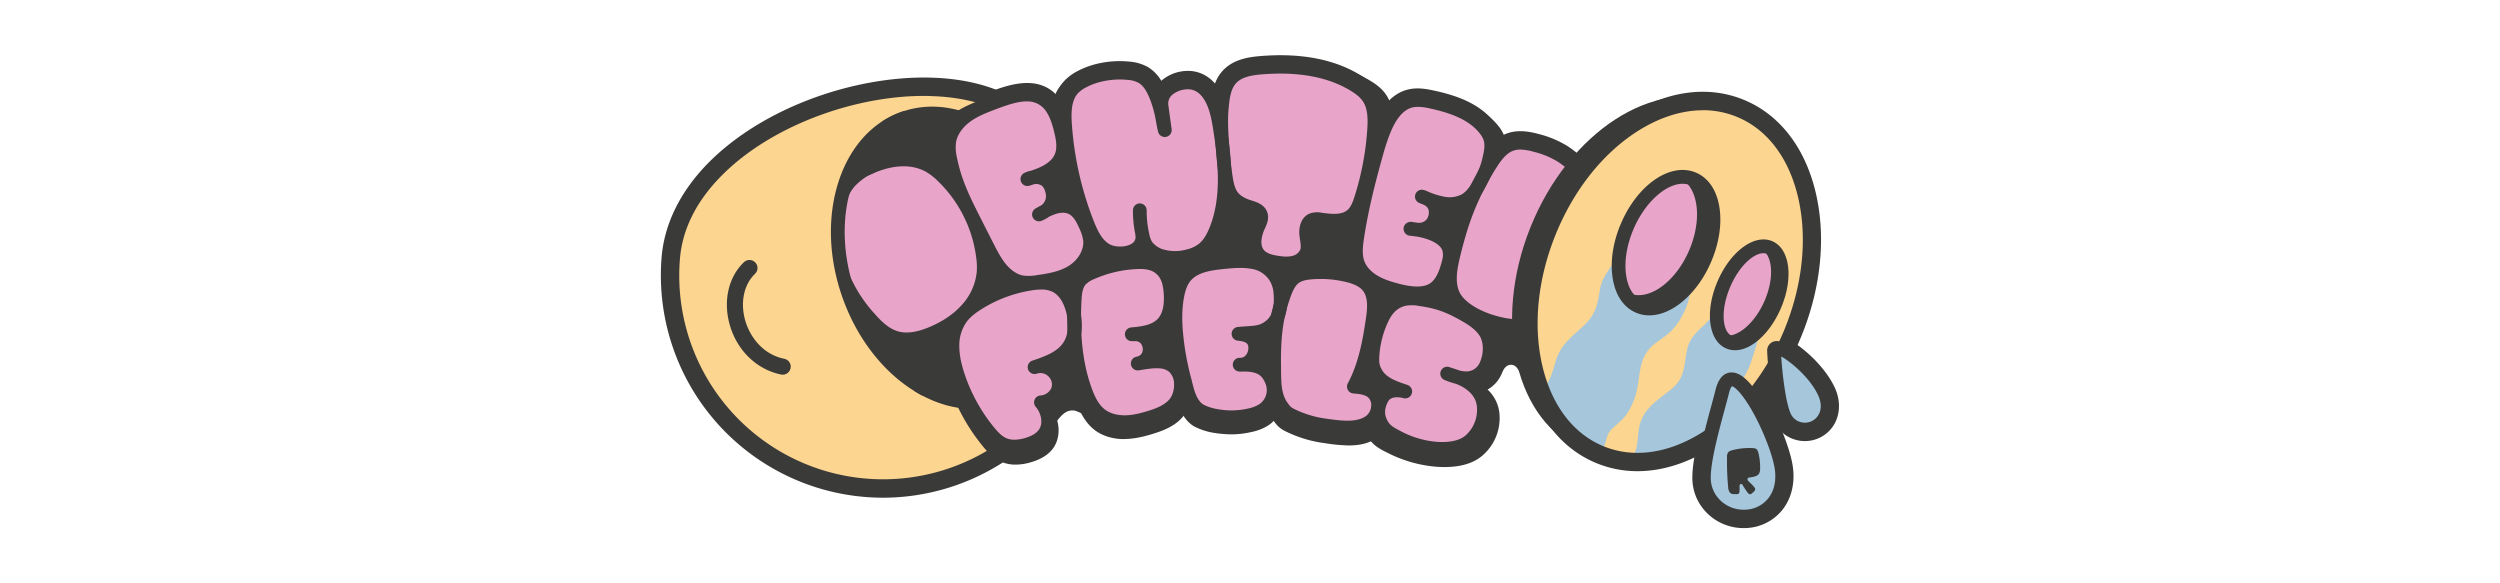 <svg viewBox="0 0 1500 350" xmlns="http://www.w3.org/2000/svg" id="Layer_15"><defs><style>.cls-1{fill:none;}.cls-2{fill:#3a3a39;}.cls-3{fill:#fcd590;}.cls-4{fill:#e9a4c9;}.cls-5{fill:#a5c6db;}</style></defs><rect height="297.06" width="739.54" y="26.47" x="380.23" class="cls-1"></rect><path transform="translate(0 -125)" d="M529.72,423.63A133.43,133.43,0,0,1,397,278.85c1.81-20.25,11.74-39.9,28.73-56.84,15.06-15,35.34-27.74,58.64-36.8,24.48-9.5,51-14.34,74.63-13.62,26.09.8,47.45,8.15,61.78,21.26a133.4,133.4,0,0,1-91.08,230.78ZM554,185.27c-20.14,0-42.6,4.23-64.63,12.79-21.55,8.37-40.19,20-53.91,33.71-14.88,14.84-23.2,31.08-24.73,48.29A119.51,119.51,0,1,0,611.45,203C598.62,191.24,578,185.27,554,185.27Z" class="cls-2"></path><path transform="translate(0 -125)" d="M616.6,301.59a26.11,26.11,0,0,1-4.92-.45c-6.1-1.17-11.84-4.83-16.6-10.58-3.81-4.6-6.41-9.7-8.91-14.63L579.09,262c-6.86-13.47-12.78-25.11-15.8-40.65a35.24,35.24,0,0,1-.53-13,26.79,26.79,0,0,1,3.55-9.25c5.86-9.72,15.78-14.5,24.71-17.9l1.58-.6c12.29-4.71,32.86-12.6,44.65,5.65,3.48,5.38,5.09,11.43,6.33,16.69,1.66,7,3,17.31-5,25.52a28.53,28.53,0,0,1-3.37,3,20.86,20.86,0,0,1,3.27,10.17A19,19,0,0,1,647,244c5.52,3.11,8.52,8.67,10.72,13.69A34.92,34.92,0,0,1,660.86,268c1,9.61-4.18,19.63-13.31,25.53-7.48,4.83-16.16,6.35-23.71,7.4A53.18,53.18,0,0,1,616.6,301.59Zm-.47-113c-4.56,0-10.53,1.85-18.6,4.95l-1.61.61c-7.07,2.69-14.12,6-17.81,12.14a13.21,13.21,0,0,0-1.78,4.52,22.91,22.91,0,0,0,.49,7.94c2.65,13.64,8.16,24.47,14.55,37l7.08,13.92c2.17,4.26,4.41,8.67,7.24,12.09,2.66,3.21,5.71,5.28,8.58,5.83a24.59,24.59,0,0,0,7.68-.29c6.36-.88,13-2,18.12-5.31,3.8-2.46,7.64-7.41,7.09-12.47a23.11,23.11,0,0,0-2-6.29c-1.29-2.94-2.87-6.1-4.87-7.22a7.29,7.29,0,0,0-5.28-.23,21.75,21.75,0,0,0-4.23,1.7,23.47,23.47,0,0,1-4.79,2.56,6.89,6.89,0,0,1-6-12.39c1.06-.6,2.17-1.23,3.32-1.84a4.12,4.12,0,0,0,1.39-2.18c.39-1.75-.58-4.45-1.36-5a3.27,3.27,0,0,0-2.05-.44c-.92.29-1.84.58-2.75.85a6.89,6.89,0,0,1-4.94-12.82,19.27,19.27,0,0,1,4.53-1.5c4.21-1.41,8-3.08,10.57-5.75s3-6.36,1.47-12.78c-1-4.14-2.21-8.84-4.5-12.38A10.4,10.4,0,0,0,616.13,188.58Z" class="cls-2"></path><path transform="translate(0 -125)" d="M704.67,286.66a33.37,33.37,0,0,1-11.4-1.94,26.06,26.06,0,0,1-8.34-5.18,20.26,20.26,0,0,1-4.2,2.52,23.36,23.36,0,0,1-20.56-1C652.74,276.8,649,269.28,646,261.78a206.6,206.6,0,0,1-13.92-61.7c-.58-8.45-.35-19.13,6.6-26.64a29,29,0,0,1,7.53-5.62c9-4.88,20.5-7,31.65-5.83a26.67,26.67,0,0,1,11,3.31,23.88,23.88,0,0,1,7.92,8.17,24.43,24.43,0,0,1,12.42-5.68c11.11-1.63,20.36,4.4,25.4,16.54,2.33,5.61,3.36,11.42,4.28,17.37,3.31,21.29,5.23,43.79-3,64.06-2.52,6.22-5.45,10.6-9.23,13.77a29.66,29.66,0,0,1-12.12,5.86A40.87,40.87,0,0,1,704.67,286.66Zm-20.81-42.37a6.89,6.89,0,0,1,6.89,6.89,58.61,58.61,0,0,0,1.14,11.92c.41,2.25.92,4.5,1.85,5.72a11.53,11.53,0,0,0,4.22,2.94c4.85,1.76,9.87,1.11,13.24.27a16.5,16.5,0,0,0,6.63-3c2-1.65,3.7-4.4,5.32-8.4,7-17.17,5.15-37.43,2.14-56.77-.79-5.08-1.64-10-3.39-14.2-3.81-9.19-9-8.43-10.67-8.19a10.53,10.53,0,0,0-8.25,6.66,62.61,62.61,0,0,1,2.76,14.51,6.89,6.89,0,0,1-13.61,1.94l-3.08-14.47c0-.15-.06-.31-.08-.47-.5-1.42-1.08-2.9-1.73-4.49-1.1-2.69-2.87-6.44-5.43-8a13.33,13.33,0,0,0-5.37-1.42c-8.32-.88-17.14.7-23.61,4.23a15.11,15.11,0,0,0-4,2.86c-3.38,3.65-3.36,10.65-3,16.35a192.81,192.81,0,0,0,13,57.59c2,5.16,4.44,10.23,8.19,12.39a9.46,9.46,0,0,0,8.07.36,5.59,5.59,0,0,0,3.26-3.76l0-.16A71.66,71.66,0,0,1,677,251.18,6.9,6.9,0,0,1,683.86,244.29Z" class="cls-2"></path><path transform="translate(0 -125)" d="M771.93,290a44.37,44.37,0,0,1-6.65-.58c-5-.76-11.22-2.29-15.43-7.38-5-6-5.35-14.82-1.07-24.18l.15-.32.51-1.15c-.61-.22-1.33-.44-1.85-.59l-.67-.21c-6.77-2.09-11.83-5.89-14.64-11-2.2-4-3.1-8.76-3.64-12.47-1-6.89-1.33-10.29-2-19.19-.89-11.19-1.12-18.16,0-27.53.65-5.4,2-12.29,6.68-17.62,6.09-6.92,15.06-8.51,23-9.14,24.48-2,44.81,2,60.42,11.77A33.09,33.09,0,0,1,827,179.73c4.82,7.23,5,16,4.45,23.55a181.44,181.44,0,0,1-8.1,42.9c-1.41,4.41-3.26,9.43-7.53,13.16-7.53,6.57-18,5.12-24.27,4.25l-.84-.11a7.51,7.51,0,0,0,0,1.68c.07.68.19,1.43.31,2.22.46,3,1,6.76-.26,10.75-1.72,5.31-6.33,9.44-12.32,11.05A24.69,24.69,0,0,1,771.93,290Zm-3.77-118.06c-3.46,0-7,.15-10.75.44-5.22.42-10.94,1.28-13.78,4.51-2.18,2.48-2.93,6.74-3.34,10.17-1,8.25-.79,14.32.05,24.79h0c.72,9.14,1,12,1.94,18.3.2,1.36.79,5.48,2.07,7.8,1.4,2.54,4.76,3.89,6.63,4.47l.61.19c3.47,1,9.27,2.81,11.38,8.81,1.71,4.83-.31,9.24-1.52,11.87l-.14.3c-1.88,4.11-2.21,8-.83,9.67,1.26,1.52,4.53,2.18,6.88,2.54s5.27.68,7.46.09a4.07,4.07,0,0,0,2.78-2c.29-.88,0-2.68-.25-4.42-.15-.93-.29-1.88-.4-2.9-.75-7.41,2.19-13.49,7.68-15.88a15.85,15.85,0,0,1,8.8-.74c5.32.74,10.72,1.27,13.31-1,1.59-1.39,2.62-4.32,3.45-7a167.48,167.48,0,0,0,7.49-39.62c.37-5.55.36-11.21-2.16-15-1.18-1.76-3.06-3.4-6.1-5.3C798.63,175.32,784.78,171.92,768.16,171.92Z" class="cls-2"></path><path transform="translate(0 -125)" d="M850.12,307.91a52.46,52.46,0,0,1-13.22-2A61.73,61.73,0,0,1,821.2,300c-4.31-2.5-10-7-12.81-14.23-2.52-6.57-1.8-13.39-.93-19.26,2.56-17.24,6.95-34.25,10.9-48.62,2-7.33,4.1-14.48,7.34-21.26,4.67-9.78,11.24-16,19-17.89,5.54-1.38,11-.41,15.64.59,12,2.61,27,7.11,36.2,19a24,24,0,0,1,4.18,7.68c1.55,5.06.83,10.05-.09,14.27-1.66,7.65-3,10.4-6.43,17.21-2.34,4.61-5.8,10.33-11.78,13.74a25.42,25.42,0,0,1-14.21,3,18.14,18.14,0,0,1-2,6.6c4.38,2.49,8.18,6.09,9.79,11.28a21.42,21.42,0,0,1,0,11.55c-1.68,6.76-4.23,14.34-10.29,19.3C861.07,306.79,855.34,307.91,850.12,307.91Zm.45-116a11,11,0,0,0-2.55.27c-4.59,1.14-7.91,6.32-9.89,10.47-2.75,5.76-4.56,12-6.48,19-3.85,14-8.11,30.47-10.55,47-.65,4.33-1.16,8.85.16,12.3,1,2.71,3.48,5.29,6.86,7.26s7.36,3.23,12.24,4.5c10.21,2.65,14.68,1.31,16.63-.29,3-2.42,4.57-7.67,5.64-12a8.14,8.14,0,0,0,.21-4.14c-.85-2.76-6.47-5.46-13.29-6.61-1-.08-1.94-.21-2.95-.39l-.87-.08a6.95,6.95,0,1,1,2.2-13.7l.74.15c.65.07,1.41.17,2.25.31a3.51,3.51,0,0,0,2.46-.64,3.84,3.84,0,0,0,1-3.67,2.71,2.71,0,0,0-1.39-1.25l-2.4-1a6.89,6.89,0,0,1,4.78-12.92,26.87,26.87,0,0,1,3.11,1.25,42.36,42.36,0,0,0,8.56,2.6c3.38.54,6.4.18,8.52-1,2.8-1.6,4.86-5.13,6.34-8,3-6,3.86-7.58,5.23-13.88.54-2.47,1-5.27.38-7.29a10.53,10.53,0,0,0-1.88-3.28c-6.49-8.36-18.5-11.85-28.24-14A34,34,0,0,0,850.57,191.86Z" class="cls-2"></path><path transform="translate(0 -125)" d="M912,327.67A66.1,66.1,0,0,1,891.07,324c-6-2-20.62-8-25.68-19.75-3.65-8.48-2.33-17.68-.77-24.74,1.35-6.09,3.31-13.43,5.4-20.15h0a168.71,168.71,0,0,1,18.27-39.3c3.64-5.83,8.34-12.16,15.63-14.91,6.81-2.56,13.89-1.21,19.3.26a61.56,61.56,0,0,1,17.55,7.4,81.8,81.8,0,0,1,14.46,12.49c8.64,9.87,13.17,23.87,12.43,38.42-.63,12.35-5,25.22-12.57,37.21-7.34,11.57-16,19.46-25.68,23.46A45.61,45.61,0,0,1,912,327.67Zm.29-110.18a10,10,0,0,0-3.51.57c-3.44,1.29-6.26,5.24-8.8,9.31a154.75,154.75,0,0,0-16.8,36.08h0c-2,6.37-3.83,13.31-5.1,19-1.12,5.05-2.13,11.46,0,16.32,1.92,4.47,8.76,9.23,17.41,12.13,7.64,2.57,18.83,4.78,28.7.71,7-2.89,13.51-9,19.28-18.09,6.34-10,9.95-20.55,10.46-30.52.56-11-2.74-21.45-9-28.65a54.17,54.17,0,0,0-4.94-4.83,56.07,56.07,0,0,0-6.59-5.14,48.41,48.41,0,0,0-13.73-5.7A29.06,29.06,0,0,0,912.29,217.49ZM876.6,261.41Z" class="cls-2"></path><path transform="translate(0 -125)" d="M982.52,407.71a64.54,64.54,0,0,1-24.1-4.6c-21.58-8.63-37.06-28.34-43.58-55.5-6.32-26.3-3.46-56.63,8-85.41s30.36-52.72,53.07-67.4c23.45-15.17,48.26-18.77,69.84-10.13s37.07,28.34,43.59,55.5c6.32,26.3,3.45,56.63-8.06,85.41h0c-11.51,28.78-30.35,52.71-53.06,67.4C1013.17,402.74,997.52,407.71,982.52,407.71Zm39.22-213.84c-12.38,0-25.5,4.22-38.3,12.5-20.33,13.15-37.29,34.8-47.75,60.95s-13.11,53.52-7.45,77.07c5.45,22.69,18,39,35.3,45.93s37.65,3.76,57.24-8.91c20.34-13.15,37.3-34.8,47.76-61h0c10.46-26.15,13.11-53.53,7.45-77.07-5.45-22.69-18-39-35.31-45.93A50.73,50.73,0,0,0,1021.74,193.87Z" class="cls-2"></path><path transform="translate(0 -125)" d="M1046.17,441.86c-16,0-29.5-12.06-30.68-27.87-.85-11.28,4.66-31.56,8.68-46.37,1-3.7,1.88-6.89,2.46-9.29,1-4,4.16-13.13,13-12.6,2.75.16,11.13.64,23.71,25.08,6.39,12.41,11.4,26.41,12.45,34.85h0c1.23,9.78-1.12,18.86-6.61,25.56a29.2,29.2,0,0,1-20.69,10.56C1047.75,441.83,1047,441.86,1046.17,441.86Zm-5.93-81.08c-.08.25-.15.52-.22.82-.63,2.57-1.52,5.84-2.55,9.63-3.33,12.27-8.91,32.81-8.24,41.73s8.88,15.79,18.29,15.07a15.54,15.54,0,0,0,11-5.54c3.12-3.81,4.36-9,3.6-15.12-.8-6.4-5-18.16-10.19-28.6S1042.59,363,1040.24,360.78Z" class="cls-2"></path><path transform="translate(0 -125)" d="M1082.94,389.65a20.46,20.46,0,0,1-7.21-1.31,20.17,20.17,0,0,1-11.38-10.66c-4.85-10.79-6.61-36.12-6.79-41.81a8.42,8.42,0,0,1,6.5-8.74c4.89-1.14,11.63,2,20,9.26,7.52,6.5,13.69,14.31,16.91,21.41,5.48,12.08,1.38,25-9.53,30A20.47,20.47,0,0,1,1082.94,389.65Zm-11-45.39c.88,9.89,2.68,22.58,5,27.77a6.42,6.42,0,0,0,3.65,3.4,6.65,6.65,0,0,0,5.16-.18c3.32-1.53,5.45-5.75,2.73-11.75h0C1084.93,355.71,1077.46,348.44,1071.91,344.26Z" class="cls-2"></path><path transform="translate(0 -125)" d="M529.72,420.87a130.66,130.66,0,0,1-130-141.78c1.74-19.59,11.4-38.65,27.92-55.13,14.8-14.75,34.75-27.26,57.7-36.18,24.14-9.37,50.25-14.15,73.54-13.43,25.43.78,46.18,7.88,60,20.53a130.8,130.8,0,0,1,34.45,53.34c23.2,68.13-13.36,142.43-81.48,165.62A130.75,130.75,0,0,1,529.72,420.87Zm24.59-238.32c-21.08,0-44.3,4.54-65.92,12.94-21.9,8.51-40.87,20.38-54.86,34.33-15.35,15.3-23.93,32.12-25.53,50A122.27,122.27,0,1,0,613.33,201c-12.32-11.28-31.23-17.63-54.65-18.35C557.24,182.57,555.78,182.55,554.31,182.55Z" class="cls-2"></path><path transform="translate(0 -125)" d="M649.48,249.55a126.38,126.38,0,1,1-245.59,29.9c7.41-83.26,159.5-129.78,212.26-81.52A125.94,125.94,0,0,1,649.48,249.55Z" class="cls-3"></path><path transform="translate(0 -125)" d="M529.72,420.87a130.66,130.66,0,0,1-130-141.78c1.74-19.59,11.4-38.65,27.92-55.13,14.8-14.75,34.75-27.26,57.7-36.18,24.14-9.37,50.25-14.15,73.54-13.43,25.43.78,46.18,7.88,60,20.53a130.8,130.8,0,0,1,34.45,53.34c23.2,68.13-13.36,142.43-81.48,165.62A130.75,130.75,0,0,1,529.72,420.87Zm24.59-238.32c-21.08,0-44.3,4.54-65.92,12.94-21.9,8.51-40.87,20.38-54.86,34.33-15.35,15.3-23.93,32.12-25.53,50A122.27,122.27,0,1,0,613.33,201c-12.32-11.28-31.23-17.63-54.65-18.35C557.24,182.57,555.78,182.55,554.31,182.55Z" class="cls-2"></path><ellipse transform="translate(-59.9 76.26) rotate(-18.99)" ry="88.64" rx="66.1" cy="279.66" cx="571.6" class="cls-2"></ellipse><path transform="translate(0 -125)" d="M583.87,370.37c-12.79,0-26-4.34-38.4-12.82-18-12.26-32.29-31.81-40.29-55s-8.74-47.43-2.12-68.17c6.77-21.17,20.38-36.23,38.34-42.41s38-2.69,56.32,9.83c18,12.26,32.3,31.81,40.29,55s8.75,47.43,2.12,68.17c-6.76,21.17-20.38,36.23-38.34,42.41A54.79,54.79,0,0,1,583.87,370.37ZM559.29,197.24a46.47,46.47,0,0,0-15.2,2.52c-15.43,5.31-27.2,18.49-33.15,37.11-6.09,19-5.36,41.41,2.06,63,12.84,37.31,42.52,62.25,70.93,62.25a46.51,46.51,0,0,0,15.17-2.52c15.43-5.31,27.2-18.49,33.15-37.11,6.09-19.05,5.36-41.41-2.06-63s-20.6-39.62-37.12-50.89C582.05,201.09,570.45,197.24,559.29,197.24Z" class="cls-2"></path><path transform="translate(0 -125)" d="M469.6,349.81a4.57,4.57,0,0,1-1-.1c-14.49-3-26.24-14.27-30.66-29.5-4.17-14.35-1-28.84,8.36-37.83a4.82,4.82,0,1,1,6.69,6.94c-6.74,6.5-8.95,17.3-5.79,28.19,2.68,9.24,10.22,20.07,23.33,22.75a4.82,4.82,0,0,1-1,9.55Z" class="cls-2"></path><path transform="translate(0 -125)" d="M543.34,340.88a27.7,27.7,0,0,1-8.06-1.16c-8.11-2.45-14.2-8.66-18.6-13.8a97.26,97.26,0,0,1-15.23-22.47h0a196.63,196.63,0,0,1-10-23.22L491,279c-2.24-5.94-4.58-13-4.92-20.58-.38-8.38,1.87-16,6.34-21.51,3.55-4.36,8.17-7.12,13-9.79,7.4-4.09,16.1-8.64,25.68-10.73,10.61-2.31,20.84-1.07,28.8,3.51a46.28,46.28,0,0,1,9.37,7.41,93.38,93.38,0,0,1,27,54.9,55.57,55.57,0,0,1,.43,10.74,46.44,46.44,0,0,1-11.88,27.22c-5.95,6.73-13.86,12.26-23.5,16.41C554.7,339.46,548.75,340.88,543.34,340.88Zm-34.56-41.25A89.8,89.8,0,0,0,523,320.54c3.67,4.28,8.65,9.43,14.71,11.26,5.5,1.66,12.16.75,20.36-2.79,8.52-3.67,15.44-8.48,20.59-14.3a38.09,38.09,0,0,0,9.82-22.3,47.38,47.38,0,0,0-.39-9.16,85.08,85.08,0,0,0-24.54-50,39.09,39.09,0,0,0-7.7-6.13c-6.17-3.55-14.31-4.47-22.92-2.6s-16.55,6.08-23.44,9.89c-4.08,2.26-8,4.56-10.58,7.77-3.19,3.92-4.79,9.57-4.5,15.91s2.38,12.71,4.4,18l.45,1.21a186.53,186.53,0,0,0,9.56,22.32Z" class="cls-2"></path><path transform="translate(0 -125)" d="M614.79,304a25.36,25.36,0,0,1-4.66-.4c-7.33-1.35-12.73-6.12-16-9.88-3.89-4.5-6.61-9.64-9.24-14.61l-7.64-14.42C570,250.91,563.69,239,560.51,223.31a32.8,32.8,0,0,1-.56-12.39,24.27,24.27,0,0,1,3.44-8.6c5.82-9.26,15.91-13.91,25-17.24l1.71-.63c13.09-4.82,32.88-12.1,44.13,4.64,3.49,5.18,5.15,11.17,6.43,16.38,3.41,13.83-1,20.19-4.57,23.77a29.11,29.11,0,0,1-5.89,4.48c3.82,3.61,5.41,9.58,4.84,14.29a18.44,18.44,0,0,1,10.86,1.9c5.12,2.76,7.93,7.76,10.21,12.75a32.69,32.69,0,0,1,3.13,9.87c1,8.87-4.08,18.16-12.94,23.66-7.49,4.65-16.06,6.1-24.19,7.18A55.32,55.32,0,0,1,614.79,304Zm-.54-117.08c-6,0-13.23,2.35-21.27,5.31l-1.73.64c-8.19,3-16.38,6.74-20.86,13.87a16.27,16.27,0,0,0-2.31,5.69,25.16,25.16,0,0,0,.54,9.26c2.93,14.53,9,25.93,16,39.13l7.64,14.42c2.42,4.57,4.91,9.28,8.19,13.09,2.37,2.75,6.24,6.22,11.2,7.14,2.86.52,6,.18,9.42-.28,7.24-1,14.82-2.22,20.92-6,5-3.14,9.82-9.21,9.08-15.71a25.28,25.28,0,0,0-2.43-7.36c-1.68-3.68-3.65-7.31-6.62-8.92s-6.43-1-8.28-.54a28.79,28.79,0,0,0-5.49,2.13,21.88,21.88,0,0,1-4.62,2.4,4.13,4.13,0,0,1-3.46-7.49c1.21-.66,2.48-1.35,3.81-2a7.23,7.23,0,0,0,2.8-4.1c.67-2.85-.77-7.05-2.84-8.32a7.34,7.34,0,0,0-4.73-.94c-1.09.34-2.19.66-3.3,1a4.13,4.13,0,0,1-2.86-7.73,18.18,18.18,0,0,1,4.27-1.33c5.06-1.61,9.69-3.56,13-6.84,3.59-3.58,4.28-8.19,2.37-15.93-1.11-4.52-2.53-9.69-5.26-13.75C624.07,188.76,619.61,186.9,614.25,186.9Z" class="cls-2"></path><path transform="translate(0 -125)" d="M705.84,285.81A34.11,34.11,0,0,1,694.77,284a23.67,23.67,0,0,1-9.81-6.67l-.15-.18a17.8,17.8,0,0,1-5.66,4,22.54,22.54,0,0,1-19.44-.66c-7.14-3.88-10.88-11-13.85-18.16a197.73,197.73,0,0,1-14.77-62c-.59-8.06-.4-18.19,6.3-25.05a28.27,28.27,0,0,1,7.27-5.1c9-4.66,20.71-6.68,32-5.56a26.74,26.74,0,0,1,10.44,2.93c4.68,2.66,7.54,7,9.51,11a23.09,23.09,0,0,1,14.63-8c10.29-1.42,18.94,4,23.75,15,2.38,5.44,3.45,11.17,4.42,17,3.49,21.29,5.54,43.74-3,63.76-2.52,5.88-5.4,10-9.06,12.88a29.13,29.13,0,0,1-11.69,5.31A41.84,41.84,0,0,1,705.84,285.81Zm-22.37-37.34a4.13,4.13,0,0,1,4.13,4.13,58,58,0,0,0,1.28,12.6c.47,2.44,1.09,5.2,2.53,7a15.55,15.55,0,0,0,6,4,29.39,29.39,0,0,0,16.26.36,21.33,21.33,0,0,0,8.47-3.74c2.54-2,4.64-5.1,6.6-9.67,7.74-18.07,5.77-39.11,2.48-59.16-.88-5.34-1.83-10.51-3.83-15.06-3.36-7.65-8.42-11.06-15-10.15-5.7.79-10.46,4.76-11.77,9.64a59.27,59.27,0,0,1,3.11,14.93,4.14,4.14,0,0,1-8.16,1.23l-3.31-14.72a4.85,4.85,0,0,1-.08-.53c-.58-1.57-1.25-3.22-2-5-2.18-5-4.38-8-7.13-9.52a18.27,18.27,0,0,0-7.18-1.89c-9.62-1-19.86.79-27.4,4.68a19.26,19.26,0,0,0-5.14,3.53c-4.38,4.47-4.47,12-4,18.68a190,190,0,0,0,14.16,59.37c2.39,5.74,5.28,11.42,10.17,14.07a14.38,14.38,0,0,0,12.07.4,8.77,8.77,0,0,0,5.17-6.22c0-.24-.1-.48-.14-.71a66,66,0,0,1-1.43-14.16A4.13,4.13,0,0,1,683.47,248.47Z" class="cls-2"></path><path transform="translate(0 -125)" d="M773.54,287.22a49.08,49.08,0,0,1-6.74-.54c-5.13-.71-10.9-2-14.78-6.27-4.68-5.15-5-13.21-.76-21.56l.16-.32c.43-.85,1.44-2.85,1.25-3.34-.3-.78-3.36-1.62-4.82-2l-.73-.2c-4.57-1.29-10.74-4-14.13-9.57-2.2-3.64-3.13-8.13-3.69-11.63-1.09-6.82-1.45-10.18-2.23-19h0c-1-11-1.21-17.89,0-27.06.67-5,2-11.45,6.64-16.22,5.89-6.08,14.9-7.5,22.94-8.08,26.12-1.9,47.74,1.89,64.24,11.27,3.25,1.85,7.37,4.49,10.29,8.47,4.84,6.59,5,14.83,4.43,22a164,164,0,0,1-8.81,42.32c-1.42,4.08-3.28,8.69-7.38,11.94-7,5.59-17.11,4.32-23.77,3.48a9,9,0,0,0-3.58,0c-1.16.46-1.56,2.63-1.34,4.55.08.73.21,1.51.35,2.33.49,2.92,1,6.22-.19,9.67-1.56,4.39-5.76,7.81-11.22,9.14A25.83,25.83,0,0,1,773.54,287.22ZM735.31,212c.77,8.76,1.1,11.84,2.16,18.46.4,2.54,1.11,6.2,2.59,8.64s4.85,4.65,9.3,5.9l.68.19c3.6,1,8.53,2.34,10.34,7,1.52,3.93-.35,7.62-1.58,10.07l-.16.31c-1,1.93-3.89,8.55-.5,12.27,2.11,2.33,6.34,3.17,9.79,3.65,3.26.46,6.7.77,9.78,0,2.63-.64,4.79-2.2,5.4-3.89.5-1.42.19-3.32-.18-5.52-.15-.89-.31-1.82-.42-2.78-.69-6.16,1.87-11.33,6.52-13.16a15.33,15.33,0,0,1,7.66-.5c7,.89,13.6,1.42,17.6-1.75,2.36-1.88,3.62-5.07,4.71-8.19a156.13,156.13,0,0,0,8.37-40.19c.43-6,.39-12.11-2.86-16.53-1.55-2.12-3.93-4-7.71-6.17-15-8.55-35.08-12-59.55-10.21-6.48.47-13.65,1.5-17.6,5.58-2.91,3-3.85,7.53-4.38,11.56-1.12,8.45-.89,14.62,0,25.25Z" class="cls-2"></path><path transform="translate(0 -125)" d="M852.5,308.9a54.86,54.86,0,0,1-13.36-1.9c-5.26-1.33-10.81-2.95-15.82-5.78-4.13-2.34-9.6-6.53-12.22-13.19-2.41-6.12-1.69-12.72-.82-18.43,2.7-17.66,7.32-35.12,11.49-49.87,2.19-7.73,4.27-14.68,7.6-21.47,4.54-9.26,10.78-15.09,18-16.85,5.19-1.26,10.3-.38,15.09.63,12.2,2.57,27.37,7,36.51,18.46a21.73,21.73,0,0,1,3.92,7c1.45,4.6.73,9.29-.16,13.28-1.7,7.58-2.93,10.14-6.56,17.08-2.29,4.38-5.65,9.81-11.25,12.94-5.76,3.2-12.14,3.06-16.48,2.38l-.11,0a15.18,15.18,0,0,1-3.48,11.3c6.33,2.73,10.31,6.55,11.83,11.36a18.72,18.72,0,0,1-.05,10.37c-1.67,6.52-4.15,13.8-9.87,18.37C863.16,307.45,858.43,308.9,852.5,308.9Zm.36-119.83a14.76,14.76,0,0,0-3.49.38c-6.07,1.47-10.19,7.58-12.58,12.45-3,6.17-5,12.75-7.06,20.08-4.1,14.5-8.65,31.65-11.27,48.87-.74,4.85-1.33,9.94.33,14.16,1.35,3.43,4.41,6.64,8.61,9,3.92,2.22,8.34,3.59,13.77,5,9.74,2.46,16.63,2.16,20.48-.91s5.69-8.76,7-13.95a10.83,10.83,0,0,0,.18-5.83c-1.42-4.47-8.85-7.63-16.63-8.9a31.63,31.63,0,0,1-3.16-.42l-1.12-.09a4.2,4.2,0,1,1,1.4-8.28l.93.19c.77.08,1.68.2,2.69.35a6.89,6.89,0,0,0,4.56-1.14c2.28-1.39,3.1-4.86,2.42-7.11-.28-.92-.92-2.05-3.14-3.15l-2.69-1.06a4.14,4.14,0,0,1,2.81-7.78,25.67,25.67,0,0,1,3.08,1.21,49.09,49.09,0,0,0,9.78,2.88c4.32.68,8.28.17,11.17-1.44,3.69-2.05,6.18-6.18,7.94-9.54,3.39-6.48,4.34-8.45,5.82-15.05.68-3.06,1.2-6.27.34-9a13.73,13.73,0,0,0-2.49-4.32c-7.5-9.41-20.91-13.24-31.76-15.53A39.81,39.81,0,0,0,852.86,189.07Z" class="cls-2"></path><path transform="translate(0 -125)" d="M911.65,329.19a62.94,62.94,0,0,1-18.18-2.87c-5.68-1.71-19.43-6.83-24.35-17.39-3.55-7.63-2.59-16.3-1.36-23,1.11-6.05,2.78-13.37,4.59-20.08a167.22,167.22,0,0,1,16.45-39.22c3.33-5.83,7.29-11.6,13.63-14.28,5.91-2.49,12.14-1.53,17.45-.27a57.91,57.91,0,0,1,16.83,6.49,65.06,65.06,0,0,1,8,5.89,64,64,0,0,1,6.07,5.62c8.37,9,13,22.17,12.81,36-.2,11.87-3.93,24.4-10.79,36.23-6.55,11.31-14.41,19.12-23.34,23.21A42.61,42.61,0,0,1,911.65,329.19Zm-1-110.11a12.71,12.71,0,0,0-5,.89c-4.07,1.72-7,6.19-9.66,10.76A158.58,158.58,0,0,0,880.34,268h0c-1.76,6.5-3.38,13.58-4.45,19.42-1,5.49-1.84,12.49.73,18,2.86,6.16,11.82,10.74,19.24,13,8.06,2.43,19.84,4.33,30.19-.4,7.34-3.36,14-10,19.63-19.84,6.15-10.61,9.5-21.75,9.67-32.22.2-11.73-3.67-22.76-10.61-30.25a56.59,56.59,0,0,0-5.29-4.89,57.53,57.53,0,0,0-7-5.16A49.9,49.9,0,0,0,918,220.13,32.27,32.27,0,0,0,910.61,219.08Zm-34.27,47.85h0Z" class="cls-2"></path><path transform="translate(0 -125)" d="M609.35,403.78a21.25,21.25,0,0,1-7.92-1.44c-5.07-2-8.7-5.87-11.86-9.75a116.56,116.56,0,0,1-20.45-37.36c-2.53-7.68-3.7-14.07-3.66-20.08,0-5.5,1.15-13.51,6.31-20.47,3.44-4.64,8-7.87,11.63-10.17a93.75,93.75,0,0,1,35.73-13.42c5.27-.81,12.1-1.36,18.22,1.62C644,296,648.85,303,651,312.54s1.08,18.5-3.14,25a29.89,29.89,0,0,1-11.83,10.13,23.22,23.22,0,0,1,1.71,1.61,15.44,15.44,0,0,1,3,16.42,16.5,16.5,0,0,1-7.82,8c3.54,7.23,2.59,15-.8,19.91-2.75,4-7.32,6.93-13.57,8.74A33,33,0,0,1,609.35,403.78Zm17.14-105.06a41.58,41.58,0,0,0-6.11.54,85.47,85.47,0,0,0-32.54,12.23c-4.47,2.84-7.37,5.34-9.43,8.11a26.58,26.58,0,0,0-4.68,15.6c0,5.09,1,10.64,3.24,17.45a108.43,108.43,0,0,0,19,34.71c2.46,3,5.18,6,8.49,7.3,3.07,1.21,7,1.13,11.75-.25,4.38-1.27,7.43-3.12,9.08-5.5,2.37-3.43,2.25-10-2.07-14.93a4.14,4.14,0,0,1,3-6.84,8.55,8.55,0,0,0,6.93-4.69,7.16,7.16,0,0,0-1.37-7.5,7.5,7.5,0,0,0-8.3-2.27,4.13,4.13,0,0,1-2.45-7.89c8.61-2.88,16-5.75,20-11.76,4-6.21,3-14.35,2-18.65-.93-4.09-3.38-11.38-9.24-14.23A16.56,16.56,0,0,0,626.49,298.72Z" class="cls-2"></path><path transform="translate(0 -125)" d="M674.48,388.46c-7,0-13.38-2-18.06-5.75-5.69-4.51-8.67-11.18-10.64-16.49-6.17-16.66-8.48-35.62-7.27-59.69.26-5.15.86-11,4.69-15.52a23,23,0,0,1,8.69-5.85,84,84,0,0,1,29.22-7c5.22-.28,11.92-.12,17.47,3.67,7.64,5.23,9.07,13.67,9.47,20.45.58,9.89-1.63,17.43-6.57,22.4a22.91,22.91,0,0,1-9,5.36,12.9,12.9,0,0,1,1.06,2.06,14.61,14.61,0,0,1,.73,9.25,33.56,33.56,0,0,1,3.87.15,18.3,18.3,0,0,1,10.41,4.19c3.59,3.15,5.73,7.94,6,13.5.34,6.31-1.72,12.53-5.5,16.63-4.67,5.06-11.14,7.56-16.85,9.34-5.11,1.59-11.19,3.21-17.57,3.25Zm9.63-102.07c-.8,0-1.65,0-2.55.08a75.46,75.46,0,0,0-26.35,6.27,15.91,15.91,0,0,0-5.72,3.63c-2.15,2.52-2.52,6.61-2.72,10.58-1.15,22.91,1,40.83,6.76,56.39,1.6,4.3,4,9.65,8,12.89,3.22,2.56,7.81,4,12.92,4h.15c5.29,0,10.63-1.47,15.16-2.88s9.88-3.42,13.22-7.05c2.23-2.42,3.54-6.57,3.33-10.59-.18-3.3-1.32-6.05-3.22-7.71a10.45,10.45,0,0,0-5.78-2.18c-3.72-.38-7.6.24-11.71.9l-1.92.3a4.13,4.13,0,0,1-1.39-8.14,4.89,4.89,0,0,0,3.54-2.42,6,6,0,0,0,0-5.14,4.86,4.86,0,0,0-5.27-2.85,4.15,4.15,0,0,1-1.06,0h-.06a4.14,4.14,0,1,1-.75-8.24c6.72-.61,13.06-1.47,16.85-5.27,3.21-3.22,4.61-8.63,4.18-16.08s-2.15-11.54-5.89-14.1C691.61,287.13,688.53,286.39,684.11,286.39Z" class="cls-2"></path><path transform="translate(0 -125)" d="M738.93,385.61a68.67,68.67,0,0,1-10.26-.85,39.09,39.09,0,0,1-12-3.82c-6.79-3.87-9.5-11.61-11.25-18.68l-.71-2.84a193.34,193.34,0,0,1-4.61-22.28c-1.37-10-2.49-21.86-.31-33.8.71-3.92,2.1-9.68,5.87-14.33,6.6-8.12,17.49-9.83,27.19-10.79,5.95-.59,13.36-1.33,20.47.08a25,25,0,0,1,17.38,12.31,26.38,26.38,0,0,1,3.18,11.07c.88,11.31-1.52,19.24-7.35,24.27A21.14,21.14,0,0,1,756.36,331a14.15,14.15,0,0,1,1.36,7.69,15.11,15.11,0,0,1-1.82,6.18c5.71,1.74,9.47,5.41,12.08,11.44a19.44,19.44,0,0,1-7.09,24,30.29,30.29,0,0,1-10.17,3.92A52.37,52.37,0,0,1,738.93,385.61Zm5.3-99.85a105.24,105.24,0,0,0-10.59.69c-8.41.83-17,2.12-21.59,7.77-2,2.42-3.28,5.79-4.16,10.61-2,10.79-.91,21.82.38,31.19a182.58,182.58,0,0,0,4.43,21.39l.71,2.87c1.4,5.63,3.25,11.16,7.32,13.47a31,31,0,0,0,9.18,2.83,48.11,48.11,0,0,0,19-.39,22.71,22.71,0,0,0,7.44-2.77,11.18,11.18,0,0,0,4-13.82c-1.94-4.48-4.3-7.91-15.08-7.64a11.62,11.62,0,0,1-1.56.05,4.14,4.14,0,0,1,0-8.27l1.17,0c2.86-.41,4.43-3.49,4.61-5.66.23-2.81-.14-5.19-6.93-5.76a4.14,4.14,0,0,1,0-8.24c2-.18,3.76-.3,5.34-.41,6.46-.43,9.4-.63,13.25-3.95,3.69-3.18,5.17-8.86,4.5-17.36a18,18,0,0,0-2.11-7.6,16.7,16.7,0,0,0-11.8-8.31A38.55,38.55,0,0,0,744.23,285.76Z" class="cls-2"></path><path transform="translate(0 -125)" d="M809.3,392.27a101.26,101.26,0,0,1-14.2-1.33l-2-.29a74.27,74.27,0,0,1-22.26-7.11c-3.54-1.79-5.27-4-7.16-6.79-5.27-7.68-5.36-16.28-5.47-26.23,0-.85,0-1.71,0-2.59h0c-.28-19.74,1.61-32.92,6.74-47,1.68-4.62,4-9.76,8.63-12.93,3.77-2.6,8.19-3.29,12-3.62a77.48,77.48,0,0,1,24.89,1.89c4.6,1.11,11.2,3.19,15.45,8.43,5.53,6.81,5.1,15.9,3.82,24.7-1.78,12.23-4.16,26.1-9.92,39a16.89,16.89,0,0,1,9.68,5,15.33,15.33,0,0,1,3.65,12.19,17.3,17.3,0,0,1-7,12.14C821.18,391.23,815.26,392.27,809.3,392.27Zm-42.89-44.46c0,.89,0,1.76,0,2.62.1,9.31.17,16,4,21.64,1.52,2.21,2.31,3.2,4.07,4.09a65.45,65.45,0,0,0,19.66,6.3l2.07.3C804.63,384,815,385.43,821.4,381a9.07,9.07,0,0,0,3.49-6.31,7.35,7.35,0,0,0-1.58-5.71c-2-2.25-5.95-2.73-10.12-3a4.13,4.13,0,0,1-3.32-6.08c7.07-13.14,9.71-28.37,11.64-41.61.94-6.46,1.63-13.74-2.06-18.3-2.68-3.3-7.54-4.78-11-5.61a69.35,69.35,0,0,0-22.24-1.68c-2.74.24-5.84.68-8,2.19-2.68,1.84-4.24,5.39-5.54,8.95-4.76,13.05-6.51,25.4-6.25,44Z" class="cls-2"></path><path transform="translate(0 -125)" d="M866.69,405.23c-1.55,0-3.15-.06-4.81-.17a78.25,78.25,0,0,1-29-8.19c-5.62-2.8-10.06-5-13.51-12.06-2.94-6-2.4-13,1.53-19.57a13,13,0,0,1,2.55-3.06,23,23,0,0,1-6.95-7c-3.38-5.5-3.46-9.16-3.17-14.52a64.07,64.07,0,0,1,6.94-24.8c4.36-8.66,11-13.71,19.89-15a39.43,39.43,0,0,1,11.09.26c13,1.79,21.18,4.52,33.69,11.26,4.58,2.47,10.34,6,14.26,11.32,5.65,7.67,5,18.35,1.81,25.53a19.52,19.52,0,0,1-8.46,9.5,22.66,22.66,0,0,1,7.22,16,29.69,29.69,0,0,1-10.37,23.67C884.11,402.92,876.5,405.23,866.69,405.23ZM835.35,368.4c-2.48,0-4.73.63-5.62,2.12-2.14,3.61-2.52,6.9-1.13,9.75,1.83,3.73,3.46,4.67,8.84,7.35a67.87,67.87,0,0,0,25.16,7.13c9.18.64,16.08-.81,19.95-4.2A19.26,19.26,0,0,0,889.39,375c-.15-4.7-2.6-8.43-7.7-11.73a29.83,29.83,0,0,0-6.6-3.09,60.15,60.15,0,0,1-7.39-2.32,5.17,5.17,0,0,1,3.38-9.77c.93.3,1.85.58,2.74.85,1.42.43,2.81.85,4.2,1.32,5.06,1.13,7.2.3,8.88-.35a9,9,0,0,0,4.61-4.9c2.32-5.26,2-11.53-.68-15.23s-7.22-6.39-10.85-8.34c-11.53-6.22-18.3-8.48-30.19-10.12a30,30,0,0,0-8.17-.28c-5.47.81-9.33,3.81-12.16,9.43a53.76,53.76,0,0,0-5.86,20.7c-.23,4.29-.21,5.53,1.66,8.56,2.84,4.63,9.44,6.95,16.53,9.1l.38.13.05,0a5.17,5.17,0,0,1-2.63,10A16.78,16.78,0,0,0,835.35,368.4Z" class="cls-2"></path><path transform="translate(0 -125)" d="M868.92,382.88a147.12,147.12,0,0,1-17.4-2.15c-6-1.11-11.32-4.44-17.37-6-14.55-3.79-29.59-5.09-44.38-7.59-27.38-4.64-54.29-12-82.25-11.73-11.75.12-23.12,3.12-34.19,6.85-4.36,1.46-8.8,3.19-13,4.8-3.27,1.23-4,5.42-7.59,6.26s-5.78-2-9.11-2.05c-3.78-.08-6.24,2.4-8.52,5.13-2.69,3.22-2.35,4.66-6.62,1.36-7.39-5.74-8.94-15.62-15.1-22.06-3.69-3.85-8.28-6.67-12.43-10-5.41-4.31-10.87-8.61-15.65-13.65-14.18-15-27.34-45.84-25.63-66.94,1.57-19.24,21-37.86,36.43-47.48,18.26-11.4,41.07-15.24,62.31-14.49,19.3.69,36.72,4.25,56.29,2.37,21.47-2.06,42-5.38,63.61-3.08,29.84,3.19,60.38,10.46,89.71,17,12.4,2.75,23.64,6.56,32.08,16.21,7.69,8.79,11.11,21,11.52,32.47.5,14.34-.67,29.12-1.73,43.42-.54,7.28.54,14.53,1.22,21.76.61,6.45,1.16,13.09,3.15,19.3-1.08-2-2.25-4.19-3.56-6.15s-3-3-5.32-2.39c-2.48.65-3.46,3.28-4.81,5.19a20.7,20.7,0,0,1-6.67,6c-4.76,2.8-4.32,7.58-2.26,12,1.71,3.69,8,9.22,4.43,13.22-4,4.46-16.71,2.75-22,2.62C872.31,383.06,870.62,383,868.92,382.88Z" class="cls-2"></path><path transform="translate(0 -125)" d="M1062.61,375.28c-6.06-2.86-10-11.31-6.62-17.22C1064.48,343.26,1066,372,1062.61,375.28Z" class="cls-2"></path><path transform="translate(0 -125)" d="M508.26,296.25c-4.28-8-6.69-14.29-9.72-22.07-2.23-5.71-4.14-11.64-4.43-17.77s1.21-12.52,5.16-17.22c3-3.55,7.12-5.89,11.21-8.08,7.43-4,15.1-7.74,23.35-9.48s17.23-1.3,24.6,2.8a40.56,40.56,0,0,1,8.11,6.24A81.57,81.57,0,0,1,591,278.94a46.83,46.83,0,0,1,.4,9.16c-.6,8.48-4.59,16.52-10.32,22.79a58.9,58.9,0,0,1-21,14.13c-7,2.91-14.81,4.84-22.06,2.72-6.35-1.86-11.45-6.58-15.83-11.53A86.08,86.08,0,0,1,508.26,296.25Z" class="cls-4"></path><path transform="translate(0 -125)" d="M623.4,253.65c3.84-1.53,7.08-4.3,8-8.5s-.86-10.1-4.37-12.34a10.86,10.86,0,0,0-10.5-.38c6-1.82,12.55-4,17.11-8.69,5.17-5.37,4.86-12.22,3.22-19.16-1.2-5.07-2.62-10.2-5.42-14.53-9.14-14.16-25.76-7-38-2.35-8.06,3.07-16.51,7.14-21.26,15a20.38,20.38,0,0,0-2.67,6.89,29.16,29.16,0,0,0,.51,10.44c2.92,15,8.87,26.44,15.74,39.95l6.52,12.8c2.37,4.67,4.77,9.37,8.07,13.36s7.64,7.26,12.59,8.21a30.4,30.4,0,0,0,9.93-.23c7.25-1,14.68-2.33,20.91-6.36s11-11.37,10.2-19a28.75,28.75,0,0,0-2.58-8.31c-1.79-4.09-4-8.32-7.79-10.45a14,14,0,0,0-10.45-.88A42.08,42.08,0,0,0,623.4,253.65Z" class="cls-4"></path><path transform="translate(0 -125)" d="M683.86,251.18a64.94,64.94,0,0,0,1.26,13.15c.55,3.07,1.29,6.23,3.13,8.66a18,18,0,0,0,7.37,5.25,29.59,29.59,0,0,0,17.26.47,23.29,23.29,0,0,0,9.38-4.45c3.35-2.82,5.58-6.9,7.28-11.09,7.6-18.74,5.69-40.24,2.56-60.41-.83-5.38-1.76-10.81-3.83-15.79-3.31-8-9.21-13.66-18-12.36-7.05,1-13.38,6.61-14.44,14l3.08,14.47c-.5-6.75-2-12.64-5.26-20.62-1.81-4.41-4.23-8.85-8.26-11.27a19.83,19.83,0,0,0-8.19-2.37c-9.17-1-19.49.6-27.63,5a22.34,22.34,0,0,0-5.77,4.24c-5.09,5.51-5.3,13.95-4.78,21.5a200.28,200.28,0,0,0,13.45,59.64c2.43,6.16,5.51,12.59,11.17,15.84,7.23,4.15,19.39,2.14,21.65-8.51" class="cls-4"></path><path transform="translate(0 -125)" d="M733.47,212.37c-.89-11.17-1.06-17.51,0-26.16.59-5,1.71-10.14,5-13.89,4.46-5.06,11.72-6.29,18.41-6.83,19.34-1.54,39.73.43,56.21,10.75a26.11,26.11,0,0,1,8.18,7.32c3.67,5.51,3.75,12.64,3.31,19.27a174.56,174.56,0,0,1-7.8,41.26c-1.17,3.69-2.59,7.52-5.49,10.06-4.94,4.31-12.32,3.51-18.79,2.62a9.47,9.47,0,0,0-5.1.23c-3.11,1.35-3.92,5.46-3.57,8.86s1.4,6.9.34,10.15-4.21,5.62-7.55,6.52-6.86.58-10.28.06c-4.11-.63-8.49-1.74-11.16-5-3.78-4.58-2.59-11.51-.12-16.92,1-2.23,2.25-4.71,1.43-7-1-2.92-4.58-3.8-7.52-4.7-4.28-1.33-8.46-3.79-10.64-7.74-1.6-2.92-2.37-6.82-2.85-10.13C734.5,224.52,734.18,221.39,733.47,212.37Z" class="cls-4"></path><path transform="translate(0 -125)" d="M846.49,262.17c5,1.06,7.58.79,10.56-1.09,3.69-2.33,5.13-7.54,4-11.46-.87-2.92-3.19-5.11-7.8-6.64A59.38,59.38,0,0,0,866,247.09c4.43.71,9.17.37,13-1.85,4.18-2.38,6.89-6.63,9-10.88,3.25-6.36,4.32-8.58,5.84-15.55.77-3.55,1.3-7.3.23-10.78a17.55,17.55,0,0,0-3-5.48c-7.51-9.66-20.14-13.85-32.22-16.46-4.12-.89-8.43-1.66-12.52-.64-6.82,1.69-11.45,7.91-14.45,14.18s-5,13.27-6.91,20.11c-4.33,15.76-8.33,31.65-10.72,47.8-.78,5.27-1.36,10.8.55,15.78,1.76,4.59,5.53,8.25,9.83,10.75a55.26,55.26,0,0,0,14,5.21c7.44,1.93,16.8,3.22,22.72-1.62,4.57-3.74,6.61-10.19,8-15.64a14.7,14.7,0,0,0,.1-7.84c-2.54-8.24-15.55-11.34-23.17-11.92" class="cls-4"></path><path transform="translate(0 -125)" d="M876.6,261.41a162.26,162.26,0,0,1,17.53-37.69c3.12-5,6.82-10.07,12.22-12.11,4.8-1.81,10.13-.88,15.06.46a55.58,55.58,0,0,1,15.64,6.55,75.93,75.93,0,0,1,13,11.23c7.84,9,11.34,21.46,10.73,33.53s-5.09,23.74-11.51,33.87c-5.6,8.83-13,16.87-22.49,20.77-10.6,4.37-22.68,3.09-33.52-.54-8-2.67-18.14-8.05-21.54-15.94-2.74-6.36-1.87-13.74-.37-20.54C872.56,275.53,874.42,268.43,876.6,261.41Z" class="cls-4"></path><path transform="translate(0 -125)" d="M544,332.78a26.55,26.55,0,0,1-7.63-1.08c-7.67-2.27-13.43-8-17.58-12.77a90.11,90.11,0,0,1-14.36-20.75h0a178.75,178.75,0,0,1-9.37-21.4l-.43-1.12c-2.12-5.49-4.33-12.06-4.65-19.06-.36-7.8,1.79-14.92,6-20.05,3.37-4.05,7.74-6.6,12.29-9.07,7-3.78,15.16-8,24.17-9.9,10-2.14,19.67-1,27.19,3.25a45,45,0,0,1,8.86,6.86A85.66,85.66,0,0,1,594,278.42a49.93,49.93,0,0,1,.41,10,42.65,42.65,0,0,1-11.25,25.27,61.93,61.93,0,0,1-22.17,15.17C554.71,331.46,549.1,332.77,544,332.78Zm-1.81-108a38.5,38.5,0,0,0-8,.87c-7.94,1.7-15.5,5.58-22,9.08-3.82,2.07-7.44,4.16-9.87,7.08-2.93,3.54-4.4,8.65-4.14,14.39s2.23,11.6,4.11,16.47l.42,1.12a170.91,170.91,0,0,0,9,20.5h0A81.9,81.9,0,0,0,525,313.49c3.42,3.91,8.06,8.62,13.69,10.28,5.13,1.52,11.35.68,19-2.56,8-3.37,14.45-7.77,19.26-13.1a34.32,34.32,0,0,0,9.13-20.3,41.92,41.92,0,0,0-.36-8.34,77.34,77.34,0,0,0-23-45.83,36.17,36.17,0,0,0-7.18-5.61A27.28,27.28,0,0,0,542.19,224.8Z" class="cls-2"></path><path transform="translate(0 -125)" d="M616.6,298.83a22.79,22.79,0,0,1-4.4-.4c-6.9-1.32-12-6-15-9.63-3.61-4.36-6.14-9.32-8.58-14.12l-7.08-13.92c-6.76-13.29-12.6-24.76-15.55-39.92a32.83,32.83,0,0,1-.52-12,24.2,24.2,0,0,1,3.2-8.31c5.43-9,14.84-13.51,23.33-16.74l1.58-.61c12.26-4.69,30.78-11.79,41.35,4.57,3.24,5,4.78,10.8,6,15.83,3.16,13.36-.92,19.51-4.26,23a27.31,27.31,0,0,1-5.42,4.28c3.48,3.48,5,9.11,4.49,13.6a17,17,0,0,1,9.95,1.92c4.81,2.71,7.44,7.56,9.56,12.4a32.39,32.39,0,0,1,2.9,9.53c.93,8.58-3.81,17.57-12.07,22.91-7,4.53-15,5.94-22.59,7A51.22,51.22,0,0,1,616.6,298.83Zm-.55-113c-5.53,0-12.13,2.26-19.51,5.08l-1.6.62c-7.53,2.86-15.07,6.46-19.19,13.28a15.89,15.89,0,0,0-2.13,5.48,25.16,25.16,0,0,0,.49,8.93c2.72,14,8.32,25,14.8,37.75L596,270.93c2.24,4.39,4.55,8.94,7.58,12.6s6.68,6.11,10.18,6.78a26.77,26.77,0,0,0,8.58-.27c6.67-.92,13.65-2.12,19.23-5.73,4.64-3,9-8.82,8.34-15.08a25.35,25.35,0,0,0-2.25-7.1c-1.55-3.52-3.35-7-6-8.51s-5.71-.93-7.35-.49a26.19,26.19,0,0,0-5,2,20.19,20.19,0,0,1-4.34,2.35,4.13,4.13,0,0,1-3.58-7.43c1.12-.64,2.29-1.3,3.5-1.94a6.86,6.86,0,0,0,2.54-3.87c.6-2.69-.72-6.78-2.56-7.95a6.13,6.13,0,0,0-4.08-.85c-1,.32-2,.63-3,.93a4.13,4.13,0,0,1-3-7.69,16.43,16.43,0,0,1,4-1.31c4.63-1.54,8.86-3.4,11.87-6.51,3.3-3.43,3.93-7.87,2.16-15.34-1-4.35-2.34-9.33-4.86-13.24A13.2,13.2,0,0,0,616.05,185.87Z" class="cls-2"></path><path transform="translate(0 -125)" d="M704.67,283.9a30.64,30.64,0,0,1-10.46-1.77,22.74,22.74,0,0,1-8.49-5.72,14.39,14.39,0,0,1-2.13,1.69c-5.94,3.89-15.83,4.15-22.05.58-6.7-3.84-10.18-10.88-13-17.91a204,204,0,0,1-13.73-60.88c-.54-7.9-.36-17.84,5.87-24.58a26.53,26.53,0,0,1,6.83-5.07c8.48-4.62,19.43-6.63,30-5.51a24.17,24.17,0,0,1,9.88,2.94c4.08,2.44,6.68,6.28,8.5,10,3.22-4,8.38-6.35,13.66-7.13,9.76-1.42,17.94,4,22.46,14.87,2.21,5.33,3.2,11,4.1,16.74,3.24,20.9,5.15,42.95-2.82,62.61-2.35,5.78-5,9.82-8.45,12.69a27,27,0,0,1-11,5.3A37.68,37.68,0,0,1,704.67,283.9Zm-20.81-36.85a4.14,4.14,0,0,1,4.14,4.13,61,61,0,0,0,1.18,12.41c.44,2.41,1,5.13,2.36,6.9a14.17,14.17,0,0,0,5.48,3.87,25.5,25.5,0,0,0,14.85.34,18.92,18.92,0,0,0,7.73-3.61c2.35-2,4.29-5,6.11-9.47,7.21-17.79,5.37-38.5,2.31-58.23-.82-5.26-1.71-10.35-3.57-14.84-3.08-7.41-7.66-10.73-13.62-9.85a14.57,14.57,0,0,0-7.46,3.18,6.89,6.89,0,0,0-2.39,6.06l2,14.6a4.14,4.14,0,0,1-8.13,1.5c-.47-2-.84-4-1.2-5.88a66.87,66.87,0,0,0-3.85-14.11c-1.36-3.31-3.34-7.36-6.56-9.29a15.61,15.61,0,0,0-6.51-1.81c-8.85-.93-18.27.77-25.21,4.55a18,18,0,0,0-4.72,3.42c-4.06,4.4-4.14,11.77-3.69,18.41a195.75,195.75,0,0,0,13.18,58.41c2.22,5.63,4.89,11.19,9.38,13.77,3.18,1.82,9.73,2.08,13.4-.33a4.49,4.49,0,0,0,2.2-4.7,3.25,3.25,0,0,1,0-.44l-.18-1a68.4,68.4,0,0,1-1.32-13.89A4.13,4.13,0,0,1,683.86,247.05Z" class="cls-2"></path><path transform="translate(0 -125)" d="M771.93,287.22a40.56,40.56,0,0,1-6.23-.55c-4.49-.68-10.1-2-13.72-6.41-4.26-5.16-4.52-12.91-.7-21.27l.15-.32c.51-1.11,1.37-3,1.15-3.6s-2.82-1.52-4.19-1.93l-.66-.2c-4.23-1.31-9.93-4.05-13-9.69-2-3.61-2.82-8.06-3.32-11.53-1-6.82-1.32-10.18-2-19h0c-.88-11-1.1-17.84,0-27,.6-5,1.83-11.37,6-16.13,5.44-6.18,13.76-7.62,21.18-8.22,23.88-1.91,43.64,1.91,58.74,11.36a30.31,30.31,0,0,1,9.42,8.53c4.36,6.54,4.47,14.71,4,21.84a178.09,178.09,0,0,1-8,42.24c-1.29,4.06-3,8.66-6.71,11.92-6.59,5.75-15.91,4.46-22.08,3.6a7.45,7.45,0,0,0-2.88-.07c-.73.32-1.35,2.26-1.11,4.65.08.75.2,1.53.32,2.35.44,2.87.94,6.13-.15,9.49-1.42,4.36-5.4,7.89-10.41,9.24A22,22,0,0,1,771.93,287.22Zm-3.78-118.06c-3.53,0-7.19.15-11,.46-5.77.46-12.14,1.46-15.63,5.43-2.66,3-3.52,7.59-4,11.66-1,8.49-.81,14.68,0,25.34h0c.69,8.75,1,11.84,2,18.48.37,2.56,1,6.26,2.39,8.73,1.86,3.39,6,5.07,8.23,5.78l.62.19c3.16,1,7.93,2.4,9.58,7.09,1.34,3.78-.26,7.26-1.42,9.8l-.14.3c-1.87,4.09-3,9.53-.46,12.57,1.83,2.22,5.37,3,8.6,3.51,2.88.44,5.91.75,8.58,0a6.58,6.58,0,0,0,4.69-3.8c.49-1.5.18-3.54-.15-5.69-.14-.89-.28-1.81-.37-2.76-.5-4.84.83-10.81,6-13.07a13.32,13.32,0,0,1,7.32-.54c6.19.86,12,1.38,15.5-1.64,2.13-1.86,3.28-5.07,4.27-8.19a169.92,169.92,0,0,0,7.61-40.28c.4-6,.36-12.24-2.62-16.71-1.4-2.1-3.54-4-6.93-6.11C799.64,172.71,785.3,169.16,768.15,169.16Z" class="cls-2"></path><path transform="translate(0 -125)" d="M850.3,305.14a50.92,50.92,0,0,1-12.71-1.86,59.46,59.46,0,0,1-15-5.64c-3.92-2.28-9.13-6.36-11.61-12.84-2.28-5.94-1.6-12.34-.78-17.87,2.53-17.09,6.9-34,10.83-48.29,2.06-7.48,4-14.21,7.16-20.8,4.31-9,10.25-14.68,17.19-16.41,5-1.23,9.82-.37,14.38.62,11.56,2.5,26,6.8,34.62,18a21.37,21.37,0,0,1,3.71,6.8c1.37,4.45.7,9-.14,12.87-1.6,7.35-2.76,9.82-6.19,16.55-2.18,4.26-5.35,9.55-10.69,12.59s-11.42,3-15.56,2.37a15,15,0,0,1-3.26,10.72c5.88,2.65,9.72,6.45,11.13,11a18.65,18.65,0,0,1,0,10.06c-1.58,6.32-3.92,13.39-9.36,17.84C860.48,303.71,856,305.14,850.3,305.14Zm.26-116a13,13,0,0,0-3.2.36c-5.63,1.4-9.48,7.27-11.72,11.95-2.85,6-4.7,12.33-6.65,19.43-3.87,14-8.15,30.65-10.62,47.31-.7,4.69-1.25,9.61.31,13.68,1.27,3.31,4.13,6.38,8.06,8.66,3.67,2.14,7.83,3.46,12.93,4.79,9.09,2.36,15.51,2.09,19.06-.82s5.33-8.43,6.58-13.44a10.67,10.67,0,0,0,.16-5.63c-1.32-4.29-8.31-7.31-15.6-8.53a28,28,0,0,1-2.89-.38l-1-.09a4.13,4.13,0,0,1-1.13-8,4.06,4.06,0,0,1,2.54-.27l.87.18c.71.08,1.54.18,2.45.33a6.09,6.09,0,0,0,4.18-1.05c2.09-1.32,2.84-4.63,2.2-6.78-.17-.58-.52-1.78-2.9-3l-2.49-1a4.13,4.13,0,0,1,2.87-7.75,23.38,23.38,0,0,1,2.94,1.18,45.35,45.35,0,0,0,9.16,2.77A16,16,0,0,0,877,241.65c3.43-2,5.77-5.93,7.42-9.16,3.2-6.27,4.09-8.17,5.48-14.56.64-3,1.13-6.06.32-8.68a13.29,13.29,0,0,0-2.34-4.16c-7-9.06-19.64-12.75-29.84-15A35.8,35.8,0,0,0,850.56,189.1Z" class="cls-2"></path><path transform="translate(0 -125)" d="M912,324.92a63.47,63.47,0,0,1-20-3.52c-5.69-1.91-19.41-7.51-24-18.23-3.34-7.76-2.08-16.4-.6-23.06,1.33-6,3.27-13.27,5.33-19.92a166.23,166.23,0,0,1,18-38.66c3.57-5.71,7.77-11.34,14.27-13.79,6-2.27,12.29-1.1,17.6.34a58.88,58.88,0,0,1,16.79,7.06,65.48,65.48,0,0,1,7.93,6.16,66.38,66.38,0,0,1,5.95,5.83c8.17,9.33,12.45,22.62,11.75,36.46-.61,11.88-4.81,24.28-12.15,35.87-7,11.08-15.23,18.61-24.4,22.39A42.89,42.89,0,0,1,912,324.92Zm.28-110.18a12.69,12.69,0,0,0-4.48.74c-4.19,1.58-7.36,6-10.16,10.43a157.65,157.65,0,0,0-17.09,36.73h0c-2,6.44-3.88,13.46-5.16,19.26-1.21,5.44-2.28,12.42.13,18,2.69,6.26,11.61,11.16,19.06,13.66,8.09,2.71,20,5,30.63.64,7.56-3.11,14.48-9.56,20.56-19.16,6.59-10.39,10.35-21.41,10.88-31.86.59-11.72-2.95-22.87-9.71-30.6a57,57,0,0,0-5.2-5.08,58.22,58.22,0,0,0-6.92-5.4,50.79,50.79,0,0,0-14.49-6A31.73,31.73,0,0,0,912.28,214.74ZM876.6,261.41Z" class="cls-2"></path><path transform="translate(0 -125)" d="M620.87,345.27a10.83,10.83,0,0,1,11.65,3.19,10.6,10.6,0,0,1,2,11.2,11.8,11.8,0,0,1-9.89,6.74c4.43,5.11,6,13.16,2.19,18.72-2.42,3.51-6.51,5.48-10.6,6.67-4.41,1.28-9.25,1.8-13.52.11-3.89-1.54-6.88-4.73-9.52-8a106,106,0,0,1-18.48-33.75,55.41,55.41,0,0,1-3.23-17.58,28.53,28.53,0,0,1,5.15-16.88,35.72,35.72,0,0,1,9.86-8.56,83.34,83.34,0,0,1,32-12c5-.76,10.27-1,14.79,1.17,6,2.91,9.25,9.49,10.73,15.95,1.57,6.87,1.43,14.53-2.42,20.44C637.08,339.6,628.68,342.66,620.87,345.27Z" class="cls-4"></path><path transform="translate(0 -125)" d="M680.15,325.59a8.46,8.46,0,0,1,8.92,5.08c2.25,5.5-.36,11.28-6.26,12.4,4.53-.7,9.19-1.62,13.8-1.16a13.49,13.49,0,0,1,7.61,3c6.15,5.4,5.45,17.09.19,22.79-3.68,4-9.06,6.12-14.14,7.7a53.22,53.22,0,0,1-15.4,2.89c-5.24,0-10.62-1.31-14.73-4.57-4.33-3.43-6.86-8.63-8.78-13.82-6.41-17.31-7.53-36.16-6.6-54.6.22-4.33.67-9,3.48-12.28a18.47,18.47,0,0,1,6.79-4.46,75.55,75.55,0,0,1,26.13-6.22c4.85-.26,10,0,14,2.78,5.42,3.72,6.84,9.69,7.22,16.26s-.5,13.52-5.06,18.1-11.72,5.49-18.25,6.09" class="cls-4"></path><path transform="translate(0 -125)" d="M743,325.32c5.21.44,10.64,2.25,10,9.58-.35,4.3-3.76,9.12-9.1,8.93,12-.58,16.26,3,19,9.47a14.38,14.38,0,0,1-5.23,17.76,24.85,24.85,0,0,1-8.26,3.14,49.2,49.2,0,0,1-19.27.42,32.88,32.88,0,0,1-10-3.13c-5.2-2.95-7.28-9.28-8.72-15.09-2.12-8.55-3.7-14.45-4.91-23.18-1.39-10.12-2.15-20.46-.32-30.51.76-4.18,2-8.4,4.71-11.7,5.29-6.52,14.54-7.89,22.9-8.72,6-.6,12.14-1.15,18.08,0a19.62,19.62,0,0,1,13.7,9.68,20.9,20.9,0,0,1,2.48,8.76c.56,7.11-.16,14.9-5.56,19.55C756.93,325.18,752.47,324.43,743,325.32Z" class="cls-4"></path><path transform="translate(0 -125)" d="M764.48,344c-.23-16.53,1.13-29,6.06-42.53,1.42-3.87,3.23-7.87,6.62-10.21,2.71-1.87,6.09-2.43,9.37-2.72a68.78,68.78,0,0,1,22,1.67c4.61,1.11,9.35,2.87,12.34,6.56,4.39,5.41,3.75,13.19,2.75,20.08-2,13.83-4.68,27.84-11.3,40.14,4.34.34,9.11.89,12,4.12,4.41,4.89,2.7,13.39-2.42,17-7.74,5.42-19.32,3.27-28.16,2a65.07,65.07,0,0,1-19.58-6.27c-2.49-1.26-3.67-2.8-5.25-5.08C764.31,362,764.62,354.29,764.48,344Z" class="cls-4"></path><path transform="translate(0 -125)" d="M843.11,359.89c-4.87-1.37-11.16-.92-13.78,3.84-2.46,4.48-3.33,9.4-1.25,14.06,2.28,5.12,4.89,6.61,9.79,9.24a59.46,59.46,0,0,0,23.83,7.19c7,.48,15.51-.23,20.91-5.37a24.78,24.78,0,0,0,7.7-18.86c-.16-6.63-3.52-11.5-8.78-15.19-4.17-2.92-8.34-3.94-13.15-5.58,9.42,3.82,13.45,3,16.94,1.53a13.21,13.21,0,0,0,6.62-7.35c2.48-6,2.66-14.13-1-19.53-2.72-4.05-6.81-6.92-11-9.36-10-5.83-16.61-8.41-28.08-10.06a27.67,27.67,0,0,0-8.47-.2c-6.77,1.13-11.26,5.53-14.19,11.8a60.34,60.34,0,0,0-5.77,21.85c-.25,4.65-.21,7,2.07,11.05,3.39,6,10.51,8.63,17.05,10.75" class="cls-4"></path><path transform="translate(0 -125)" d="M608.73,397.1a20.4,20.4,0,0,1-7.52-1.35c-4.8-1.9-8.22-5.56-11.21-9.22a109.61,109.61,0,0,1-19.2-35.06c-2.38-7.23-3.47-13.24-3.44-18.9,0-5.19,1.09-12.75,6-19.33a39.9,39.9,0,0,1,11-9.58,87.93,87.93,0,0,1,33.56-12.61c5-.76,11.42-1.28,17.22,1.55,6.29,3.06,10.89,9.72,12.95,18.74s1,17.47-3,23.61a27.9,27.9,0,0,1-10.83,9.4c.45.4.89.82,1.32,1.28a14.71,14.71,0,0,1,2.82,15.66,15.73,15.73,0,0,1-7.22,7.51c3.23,6.79,2.3,14.07-.88,18.67-2.61,3.78-6.94,6.57-12.85,8.29A31,31,0,0,1,608.73,397.1Zm16-98.38a37.48,37.48,0,0,0-5.68.51,79.41,79.41,0,0,0-30.37,11.41c-4.16,2.64-6.86,5-8.76,7.53a24.55,24.55,0,0,0-4.34,14.45c0,4.74.94,9.91,3,16.26a101.25,101.25,0,0,0,17.75,32.43c2.28,2.79,4.81,5.54,7.85,6.75,2.81,1.11,6.46,1,10.83-.24,4-1.17,6.85-2.87,8.36-5.05,2.76-4,1.19-10.08-1.92-13.66a4.14,4.14,0,0,1,3-6.84,7.73,7.73,0,0,0,6.26-4.23,6.42,6.42,0,0,0-1.24-6.74,6.76,6.76,0,0,0-7.5-2.06,4.13,4.13,0,0,1-2.45-7.89c8-2.68,14.94-5.35,18.55-10.91,3.73-5.73,2.76-13.27,1.85-17.26-.87-3.78-3.12-10.52-8.51-13.15A15.3,15.3,0,0,0,624.78,298.72Z" class="cls-2"></path><path transform="translate(0 -125)" d="M674.71,382.41A27.55,27.55,0,0,1,657.57,377c-5.4-4.28-8.23-10.6-10.09-15.62-5.81-15.7-8-33.57-6.85-56.25.25-4.89.82-10.47,4.47-14.75a21.84,21.84,0,0,1,8.27-5.56,78.81,78.81,0,0,1,27.57-6.56c4.95-.27,11.3-.12,16.58,3.49,7.28,5,8.64,13,9,19.42.55,9.39-1.55,16.54-6.26,21.26a21.46,21.46,0,0,1-8.25,5,11.39,11.39,0,0,1,.86,1.71,14.08,14.08,0,0,1,.77,8.55,31.68,31.68,0,0,1,3.36.14,17.54,17.54,0,0,1,9.93,4,18.08,18.08,0,0,1,5.75,12.86,22,22,0,0,1-5.25,15.83c-4.43,4.81-10.55,7.17-16,8.85-4.83,1.5-10.57,3-16.6,3.07Zm9.07-96c-.75,0-1.55,0-2.4.07a70.94,70.94,0,0,0-24.69,5.88,14.74,14.74,0,0,0-5.3,3.36c-2,2.3-2.32,6.1-2.5,9.8-1.08,21.52.93,38.34,6.35,53,1.48,4,3.68,9,7.47,12,3,2.39,7.32,3.67,12.14,3.67s9.95-1.38,14.19-2.69,9.23-3.2,12.33-6.57c2.06-2.23,3.27-6.07,3.07-9.78a10,10,0,0,0-3-7.09,9.66,9.66,0,0,0-5.29-2c-3.48-.35-7.11.23-11,.85l-1.8.28A4.13,4.13,0,0,1,682,339a4.36,4.36,0,0,0,3.16-2.15,5.39,5.39,0,0,0,0-4.62c-1.09-2.66-3.88-2.62-4.71-2.54a4.41,4.41,0,0,1-1,0h0a4.13,4.13,0,1,1-.74-8.23c6.27-.57,12.19-1.37,15.69-4.89,3-3,4.27-8,3.87-14.94s-2-10.72-5.44-13.08C690.73,287.07,687.88,286.39,683.78,286.39Z" class="cls-2"></path><path transform="translate(0 -125)" d="M739.25,379.51a63.44,63.44,0,0,1-9.68-.81,36.79,36.79,0,0,1-11.37-3.61c-6.47-3.68-9-11-10.69-17.69l-.67-2.68a179.93,179.93,0,0,1-4.32-20.94c-1.3-9.42-2.35-20.56-.3-31.81.68-3.71,2-9.16,5.57-13.57,6.25-7.7,16.54-9.31,25.7-10.22,5.6-.56,12.58-1.25,19.29.07a23.71,23.71,0,0,1,16.49,11.69,24.93,24.93,0,0,1,3,10.49c.84,10.7-1.44,18.23-7,23a20,20,0,0,1-9.29,4.74,13.79,13.79,0,0,1,1.14,7.07,14.56,14.56,0,0,1-1.59,5.62c5.27,1.69,8.77,5.16,11.2,10.8A18.5,18.5,0,0,1,760,374.51a29.11,29.11,0,0,1-9.63,3.72A50,50,0,0,1,739.25,379.51Zm5-93.75c-3.38,0-6.77.33-9.92.64-7.83.78-15.84,2-20.09,7.21-1.81,2.24-3,5.36-3.85,9.84-1.84,10.1-.86,20.43.35,29.21a171,171,0,0,0,4.16,20.06l.67,2.69c1.29,5.23,3,10.36,6.74,12.49a29,29,0,0,0,8.54,2.63,44.86,44.86,0,0,0,17.75-.37,21.17,21.17,0,0,0,6.89-2.56,10.23,10.23,0,0,0,3.7-12.66c-1.78-4.13-4-7.27-13.91-7a12.27,12.27,0,0,1-1.48,0,4.13,4.13,0,0,1,0-8.26l1.08-.05c2.54-.37,3.94-3.13,4.1-5.08.21-2.59-.12-4.61-6.27-5.13a4.14,4.14,0,0,1,0-8.24c1.86-.17,3.53-.29,5-.39,6-.4,8.74-.59,12.29-3.64s4.76-8.2,4.14-16.09a16.77,16.77,0,0,0-1.95-7,15.5,15.5,0,0,0-10.91-7.68A36.55,36.55,0,0,0,744.22,285.76Z" class="cls-2"></path><path transform="translate(0 -125)" d="M808.41,385.7a94.56,94.56,0,0,1-13.3-1.25l-1.91-.27a69.69,69.69,0,0,1-20.87-6.67c-3.37-1.71-5-3.83-6.79-6.43-5-7.24-5.07-15.31-5.17-24.66,0-.79,0-1.59,0-2.41h0c-.27-18.48,1.51-30.82,6.31-44,1.59-4.35,3.8-9.21,8.16-12.21,3.58-2.47,7.75-3.12,11.35-3.43a72.74,72.74,0,0,1,23.34,1.77c4.33,1.05,10.56,3,14.58,8,5.23,6.45,4.84,15,3.63,23.29-1.65,11.34-3.85,24.2-9.15,36.19a16.27,16.27,0,0,1,8.85,4.7,14.58,14.58,0,0,1,3.49,11.59,16.48,16.48,0,0,1-6.61,11.54C819.6,384.71,814,385.7,808.41,385.7Zm-39.8-41.81c0,.83,0,1.64,0,2.44.1,8.65.16,14.9,3.71,20.06,1.39,2,2.12,2.93,3.7,3.74A61,61,0,0,0,794.34,376l1.94.28c7.76,1.1,17.42,2.48,23.27-1.62a8.15,8.15,0,0,0,3.14-5.7,6.52,6.52,0,0,0-1.41-5.12c-1.82-2-5.42-2.46-9.27-2.76a4.15,4.15,0,0,1-3.32-6.08c6.59-12.24,9-26.44,10.85-38.78.87-6,1.51-12.72-1.87-16.89-1.86-2.29-5.07-3.93-10.1-5.14a64.31,64.31,0,0,0-20.69-1.57c-2.52.22-5.38.63-7.37,2-2.44,1.68-3.88,4.95-5.08,8.23-4.43,12.16-6.06,23.67-5.82,41.05Z" class="cls-2"></path><path transform="translate(0 -125)" d="M865.33,398.48c-1.27,0-2.57-.05-3.92-.14a63.88,63.88,0,0,1-25.5-7.67c-4.86-2.61-8.71-4.67-11.61-11.2-2.44-5.48-1.95-11.62,1.41-17.73a12.28,12.28,0,0,1,3.06-3.6,20.7,20.7,0,0,1-6.86-7.17c-2.87-5.11-2.85-8.38-2.59-13.3a65.14,65.14,0,0,1,6.15-23.37c3.78-8.09,9.59-12.85,17.26-14.13a32.08,32.08,0,0,1,9.74.19c11.43,1.64,18.61,4.21,29.57,10.58,4,2.32,9,5.62,12.35,10.62,4.72,7,4.09,16.8,1.38,23.41a17.41,17.41,0,0,1-8.31,9.35,21.57,21.57,0,0,1,7,15.58,29,29,0,0,1-9,21.94C880.83,396.25,874.07,398.48,865.33,398.48Zm-27-35.13c-2.3,0-4.44.67-5.37,2.37-2.1,3.82-2.47,7.31-1.1,10.39,1.67,3.77,3.14,4.69,8,7.28a55.58,55.58,0,0,0,22.16,6.7c5.67.4,13.36,0,17.78-4.24a20.49,20.49,0,0,0,6.41-15.76c-.11-4.85-2.34-8.63-7-11.9a25.44,25.44,0,0,0-5.84-2.95,50.47,50.47,0,0,1-6.49-2.18,4.13,4.13,0,0,1,2.87-7.75c.82.28,1.62.54,2.41.79,1.24.41,2.47.8,3.68,1.24,4.5,1.07,6.41.25,7.91-.39a9.23,9.23,0,0,0,4.42-5.12c2.22-5.41,2-11.85-.59-15.66-2.42-3.59-6.43-6.21-9.65-8.08-10.15-5.9-16.11-8-26.58-9.54a23.65,23.65,0,0,0-7.21-.22c-4.89.81-8.53,3.91-11.12,9.47a56.4,56.4,0,0,0-5.39,20.32c-.23,4.2-.22,5.68,1.54,8.8,2.58,4.59,8.44,6.8,14.73,8.85l.33.12,0,0a4.13,4.13,0,1,1-2.23,8A13.65,13.65,0,0,0,838.33,363.35Z" class="cls-2"></path><path transform="translate(0 -125)" d="M506.1,260.23c.68-2,.21-4.55.46-6.67a51.41,51.41,0,0,1,1.26-7.51,24.24,24.24,0,0,1,5.23-9.49,39.64,39.64,0,0,1,6.42-5.35c1.95-1.4,4.67-2,6.33-3.47a38.57,38.57,0,0,0-13.27,4.38c-2.88,1.58-3.88,3.66-4.76,6.75A56.63,56.63,0,0,0,506.1,260.23Z" class="cls-2"></path><path transform="translate(0 -125)" d="M554.84,358.42c-19.49-10.47-36.67-30.87-45.75-57.25-15.93-46.28-.86-93.44,33.66-105.32-27.74,3.24-54.25,12.32-81.39,29.53,5.66,55.73,21.38,97.13,50.5,141.76Z" class="cls-3"></path><path transform="translate(0 -125)" d="M554.84,362.56a4.11,4.11,0,0,1-2-.5c-21.21-11.4-38.6-33.1-47.7-59.54-8-23.22-8.74-47.43-2.12-68.17,6.77-21.17,20.38-36.23,38.34-42.41a4.13,4.13,0,1,1,2.69,7.82c-15.43,5.31-27.2,18.49-33.15,37.11-6.09,19-5.36,41.41,2.06,63,8.43,24.49,24.39,44.52,43.8,54.95a4.14,4.14,0,0,1-2,7.78Z" class="cls-2"></path><ellipse transform="translate(353.3 978.95) rotate(-68.2)" ry="79.39" rx="112.09" cy="291.06" cx="991.92" class="cls-2"></ellipse><ellipse transform="translate(357.08 990.19) rotate(-68.2)" ry="78.43" rx="110.75" cy="293.89" cx="1002.11" class="cls-3"></ellipse><ellipse transform="translate(355.5 956.48) rotate(-66.69)" ry="25.27" rx="41.56" cy="270.6" cx="999.57" class="cls-4"></ellipse><ellipse transform="translate(356.94 1021.27) rotate(-66.69)" ry="16.51" rx="30.87" cy="301.89" cx="1049.53" class="cls-4"></ellipse><path transform="translate(0 -125)" d="M926.92,357.4c3.55-5.08,4.83-10.17,6.46-15.56,2.28-7.55,6.12-11.72,12-17,5.57-5,9.73-8.32,12.28-15.49,2.24-6.31,1.59-10.36,3.75-15.7,1.7-4.23,6.88-11.18,9.62-14.41-.18,9,0,20.93,8.24,27,7.85,5.76,20,1.51,27.08-3.72a35.22,35.22,0,0,0,7.78-7.87c.55,5.69-1.1,12.35-3.63,17.56a41.78,41.78,0,0,1-8.69,12.25c-3.42,3.16-8.91,6.06-12,9.59-7.09,8-5.49,17.79-8.31,27.5a41,41,0,0,1-5.55,12c-2.32,3.39-6,6.11-8.89,8.88-4.14,4-3.15,10.18-6.57,13.86-7.35-4.32-14.44-7.61-20.64-13.94C932.05,374.49,927.92,366.44,926.92,357.4Z" class="cls-5"></path><path transform="translate(0 -125)" d="M978.51,399.87c4.37-3.39,3.91-12.32,4.86-17.75,2.06-11.72,10.66-16.58,19.14-23.4,9-7.24,7.61-14.64,9.91-24.56,1.35-5.81,5.25-9.73,9.43-13.53a36.49,36.49,0,0,0,7.36-9.31c1,8.07-.4,18.38,10.06,19.67,7.72.94,11.32-3.2,16.56-7.73-.57,5.23-2.75,11.18-4.36,16.42-3,9.72-7.29,15.58-13.64,23.28-4.36,5.29-5.79,10-7.64,16.38-2.14,7.37-10.08,9.06-16.43,12.77-6.71,3.92-13.18,7.68-21.06,8.39C987.47,401,982.62,398.86,978.51,399.87Z" class="cls-5"></path><path transform="translate(0 -125)" d="M1022.78,280.59c-9.09,21.08-26.84,33.7-39.65,28.17-4.25-1.82-7.41-5.41-9.43-10.16a14.23,14.23,0,0,0,3.7,2.32c11.65,5,27.79-6.45,36.05-25.61s5.51-38.77-6.15-43.79a3.52,3.52,0,0,0-.45-.18,16.58,16.58,0,0,1,9.17,1.09C1028.84,238,1031.86,259.52,1022.78,280.59Z" class="cls-2"></path><path transform="translate(0 -125)" d="M982.51,405a61.79,61.79,0,0,1-23.06-4.4c-20.73-8.29-35.63-27.32-41.93-53.58-6.19-25.75-3.37-55.49,7.93-83.75s29.77-51.73,52-66.11c22.68-14.67,46.58-18.18,67.32-9.89s35.62,27.33,41.93,53.59c6.18,25.75,3.37,55.49-7.94,83.74h0c-11.3,28.26-29.77,51.74-52,66.12C1012.13,400.13,997,405,982.51,405Zm39.22-213.84c-12.9,0-26.52,4.37-39.78,12.94-20.81,13.46-38.15,35.57-48.82,62.25s-13.36,54.64-7.57,78.74c5.66,23.58,18.79,40.57,37,47.84s39.39,4,59.76-9.16c20.81-13.46,38.15-35.56,48.82-62.24h0c10.67-26.68,13.36-54.64,7.57-78.74-5.66-23.58-18.79-40.57-37-47.84A53.63,53.63,0,0,0,1021.73,191.11Z" class="cls-2"></path><path transform="translate(0 -125)" d="M989.59,314.21a20.2,20.2,0,0,1-8.1-1.65c-7.57-3.26-12.56-10.89-14-21.47-1.38-9.84.45-21.25,5.14-32.13,10.14-23.53,29.94-36.86,45.08-30.33,7.57,3.26,12.56,10.89,14.05,21.47,1.38,9.84-.45,21.25-5.14,32.13h0c-4.68,10.88-11.73,20-19.82,25.79C1001,312.12,995.1,314.21,989.59,314.21Zm20-78.95c-10,0-22.52,11-29.39,27-4.1,9.51-5.71,19.35-4.54,27.71,1.07,7.61,4.31,12.95,9.13,15s10.93.77,17.2-3.69c6.88-4.88,12.92-12.81,17-22.32h0c4.1-9.51,5.71-19.35,4.54-27.71-1.07-7.61-4.31-12.95-9.13-15A12.18,12.18,0,0,0,1009.56,235.26Z" class="cls-2"></path><path transform="translate(0 -125)" d="M1064.78,307.93c-6.33,14.33-18.13,24.31-26,21a25.31,25.31,0,0,1-3.67-2.59c7.67,1.08,17.74-7.49,23.5-20.54,5.68-12.85,5.26-25.68-.56-30.56a27.89,27.89,0,0,1,4,.79C1069.87,279.33,1071.11,293.62,1064.78,307.93Z" class="cls-2"></path><path transform="translate(0 -125)" d="M1041.06,335.14a13.64,13.64,0,0,1-5.39-1.1c-10.63-4.58-12.87-22.3-5.11-40.32s22.19-28.56,32.82-24,12.88,22.29,5.11,40.32h0c-3.53,8.19-8.61,15.2-14.3,19.73C1049.75,333.32,1045.25,335.14,1041.06,335.14ZM1058,276.92c-5.66,0-14.33,7.34-19.81,20.07-6.24,14.47-4.59,27.14.79,29.45,2.54,1.1,6.22,0,10.09-3.12,4.65-3.7,8.86-9.57,11.86-16.53,6.23-14.47,4.58-27.14-.79-29.45A5.38,5.38,0,0,0,1058,276.92Zm6.72,31.51h0Z" class="cls-2"></path><path transform="translate(0 -125)" d="M1069,406.52c2,16.25-7.76,27.4-21,28.38s-24.71-8.6-25.67-21.42,8.12-41.84,11-53.51C1039.89,333,1066.58,387.14,1069,406.52Z" class="cls-5"></path><path transform="translate(0 -125)" d="M1046.17,439.11c-14.55,0-26.86-11-27.93-25.33-.81-10.8,4.62-30.82,8.59-45.44,1-3.71,1.88-6.93,2.48-9.35,2.2-9.05,6.76-10.7,10.21-10.51,6.34.36,13.55,8.3,21.42,23.59,6.26,12.15,11.15,25.79,12.17,33.94h0c1.13,9-1,17.35-6,23.46a26.49,26.49,0,0,1-18.76,9.56C1047.61,439.08,1046.89,439.11,1046.17,439.11Zm-7-82.37c-.23.21-1.05,1.15-1.8,4.21-.62,2.53-1.5,5.79-2.53,9.56-3.59,13.25-9,33.26-8.33,42.66.79,10.53,10.31,18.43,21.24,17.61a18.26,18.26,0,0,0,13-6.54c3.61-4.41,5.06-10.36,4.2-17.21-.9-7.23-5.6-20.14-11.42-31.4C1046.26,361.68,1040.8,356.94,1039.14,356.74Z" class="cls-2"></path><path transform="translate(0 -125)" d="M1055.24,397.56a36,36,0,0,1,.83,8.22,6.3,6.3,0,0,1-.61,3.33c-1,1.68-3.39,2-5.46,2.35l-.7.09a1.09,1.09,0,0,0-.77.71,1.16,1.16,0,0,0,.24,1.08c.47.53.85.88,1.22,1.24.22.21.44.41.67.65l.42.45a14.4,14.4,0,0,1,1.84,2.13,1.15,1.15,0,0,1,.19.78,2.4,2.4,0,0,1-1,1.57c-1,.92-1.83,1.73-2.64,1.24a3,3,0,0,1-1-1c-.41-.55-.78-1.05-1.15-1.62l-.39-.58c-.51-.77-1-1.5-1.39-2.27a1,1,0,0,0-.85-.53.9.9,0,0,0-.22,0,1,1,0,0,0-.72,1c0,.54,0,1.08,0,1.58,0,3-.14,3.53-1.93,3.49h-.58c-1.54,0-2.46,0-3.27-.87a5.89,5.89,0,0,1-1.07-3.3,157.66,157.66,0,0,1-.68-17.79,5,5,0,0,1,.71-3.17,4.8,4.8,0,0,1,2.4-1.2,39.7,39.7,0,0,1,12.47-1.27,4.66,4.66,0,0,1,1.76.37C1054.36,394.71,1054.87,395.7,1055.24,397.56Z" class="cls-2"></path><path transform="translate(0 -125)" d="M1094.74,360.65c4.27,9.43.66,17.74-6.14,20.86a13.5,13.5,0,0,1-18-6.66c-4-8.86-6-32-6.19-39.19C1064.21,328.18,1087.37,344.42,1094.74,360.65Z" class="cls-5"></path><path transform="translate(0 -125)" d="M1082.94,386.9a17.53,17.53,0,0,1-6.24-1.15,17.33,17.33,0,0,1-9.83-9.2c-4.69-10.44-6.41-36.14-6.56-40.76a5.66,5.66,0,0,1,4.37-6c2.24-.52,7.51-.09,17.62,8.65,7.23,6.26,13.13,13.72,16.2,20.47,5.56,12.27.1,22.53-8.17,26.33A17.73,17.73,0,0,1,1082.94,386.9Zm-14.2-48c.59,9.49,2.53,27.28,5.67,34.26a9.17,9.17,0,0,0,5.19,4.85,9.39,9.39,0,0,0,7.28-.26c4.41-2,7.58-7.71,4.09-15.39h0C1086.17,351.78,1074.43,342,1068.74,338.9Z" class="cls-2"></path><rect height="350" width="1500" class="cls-1"></rect></svg>